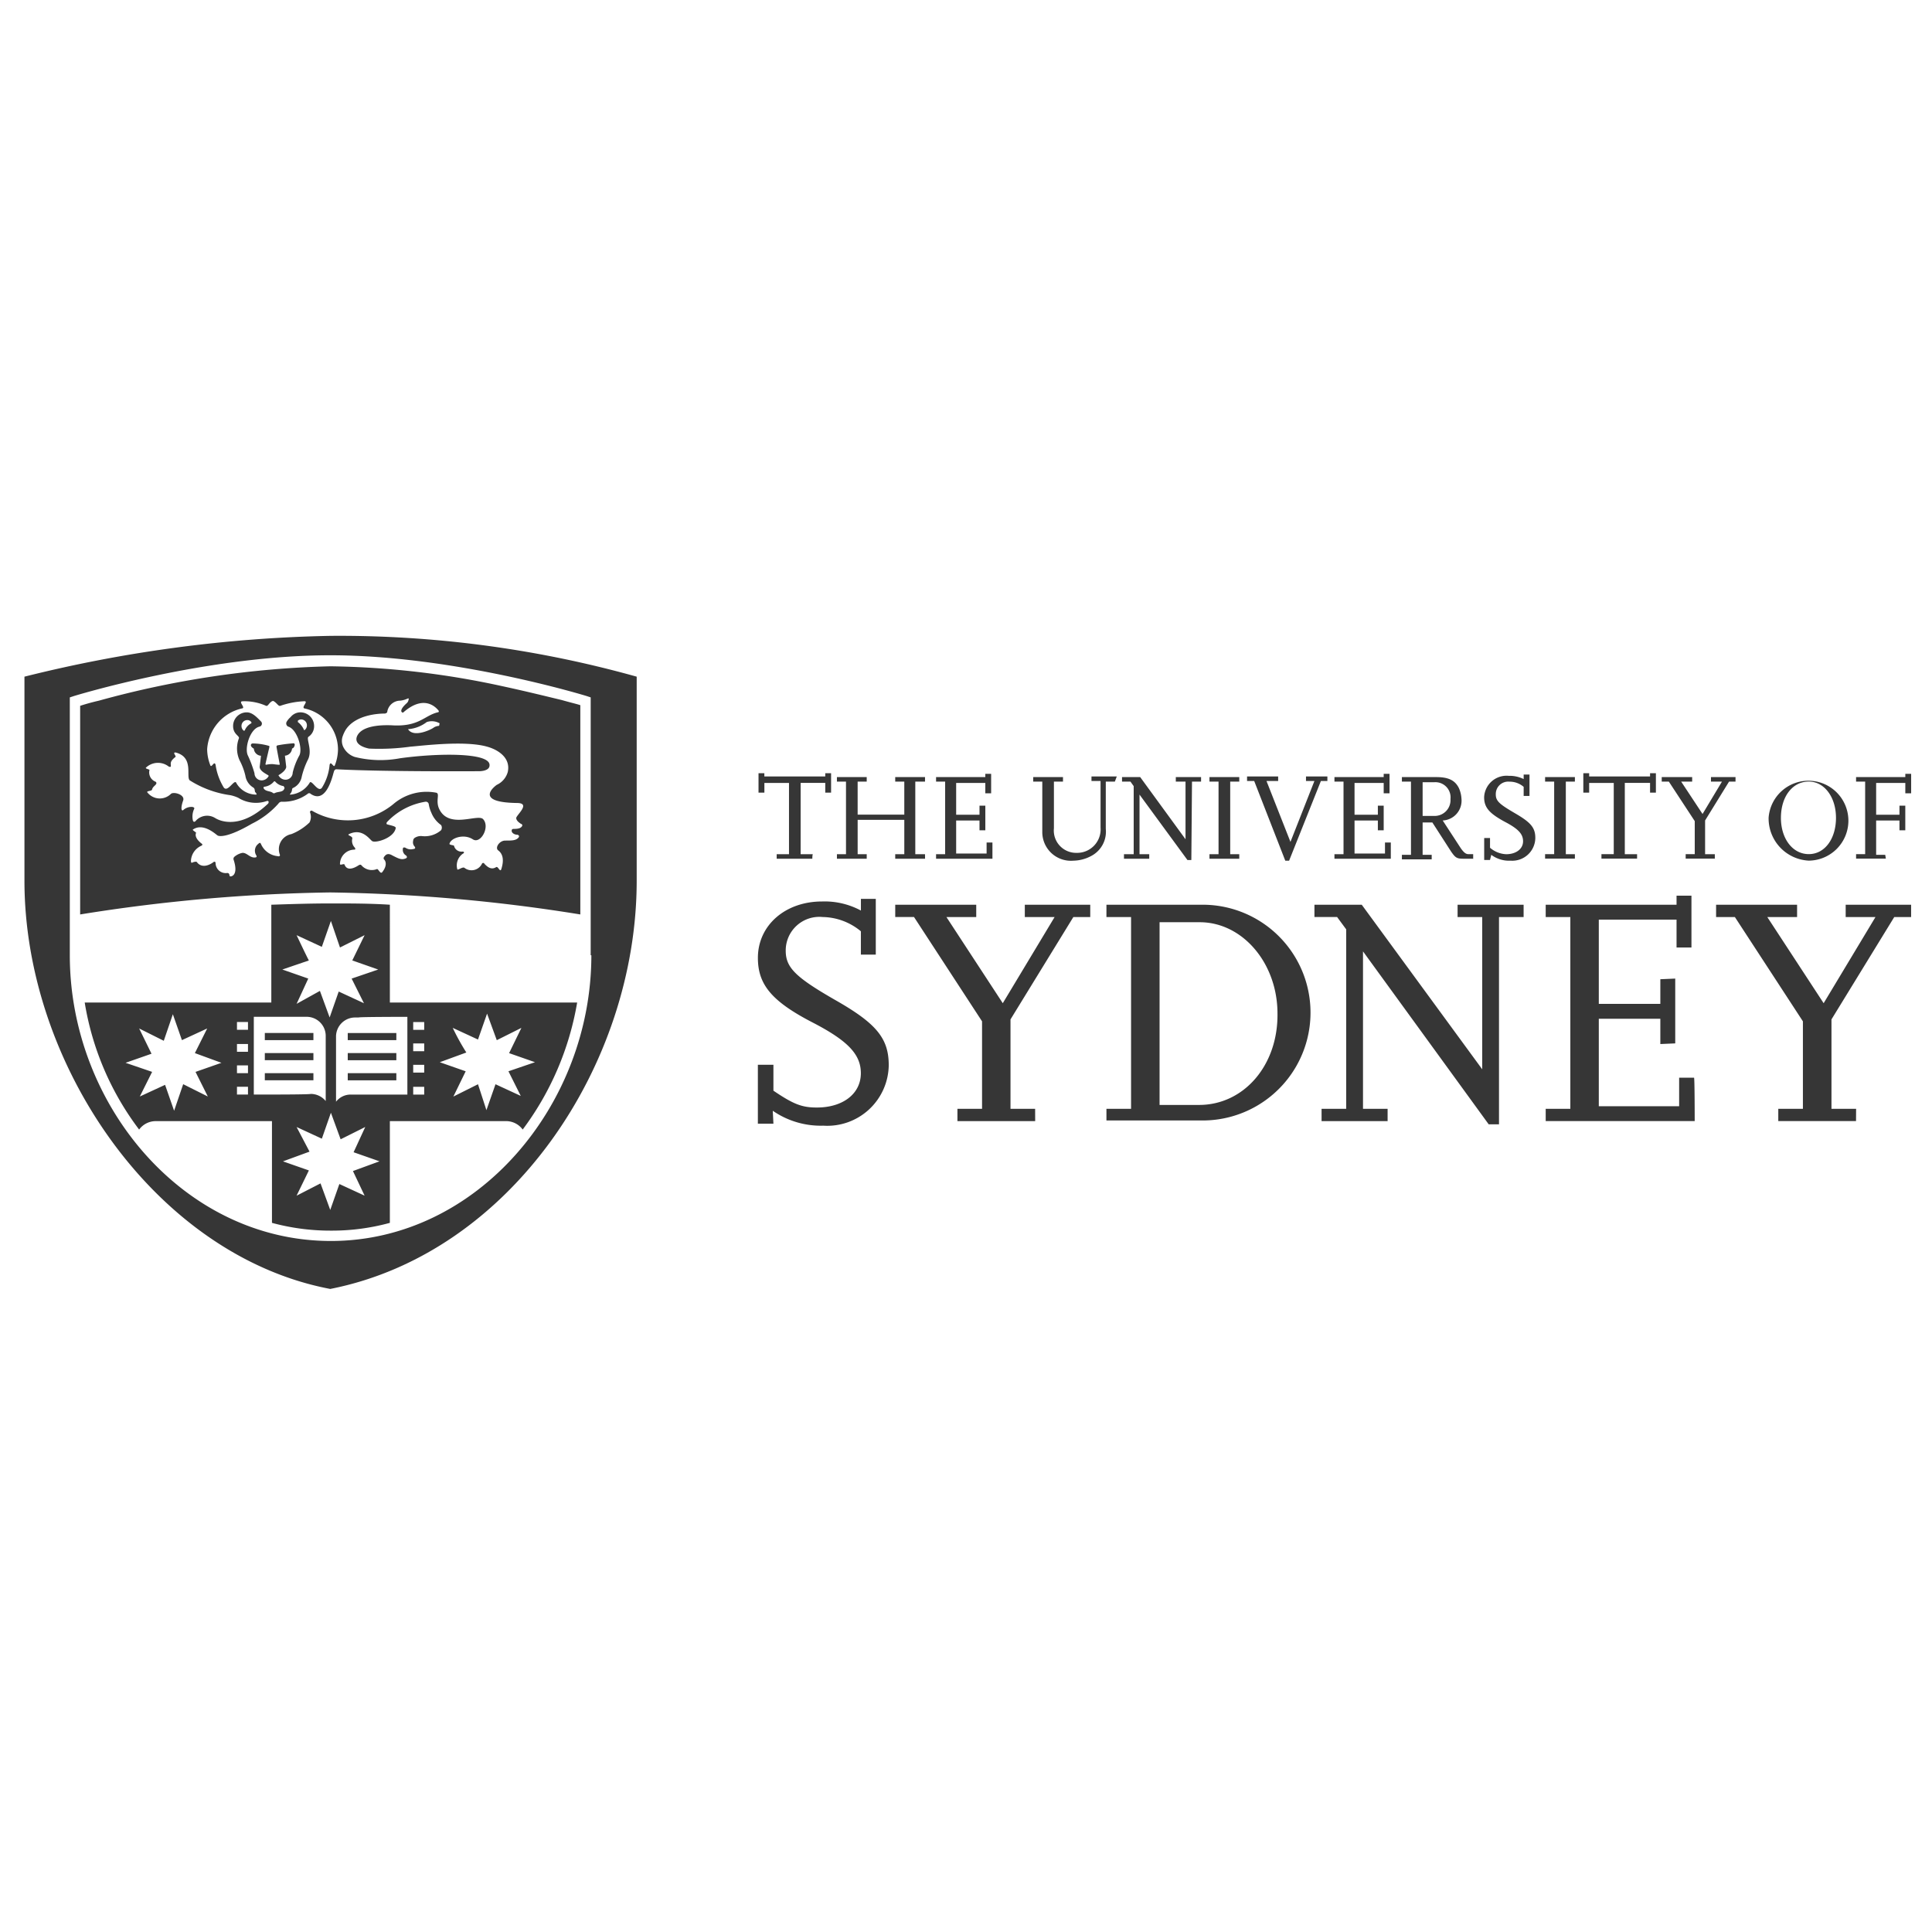 <svg xmlns="http://www.w3.org/2000/svg" width="158" height="158" viewBox="0 0 158 158">
  <g id="Group_2" data-name="Group 2" transform="translate(-698 -295)">
    <g id="Group_1" data-name="Group 1">
      <rect id="worldmissionprayerLeauge" width="158" height="158" transform="translate(698 295)" fill="#fff"/>
    </g>
    <g id="University_of_Sydney" data-name="University of Sydney" transform="translate(700 347)">
      <path id="Path_178" data-name="Path 178" d="M117.7,28.194h-2.914v-.37h1.007V21.995h-2.013v.795H113.3V21.2h.477v.265h4.981V21.2h.477v1.589h-.477v-.795h-2.013v5.829h1.007C117.7,27.824,117.7,28.194,117.7,28.194Zm9.219,0H124.48v-.37h.742V25.015h-3.815v2.809h.742v.371h-2.437v-.371h.742V21.889h-.742v-.371h2.437v.371h-.742v2.7h3.815v-2.7h-.742v-.371h2.437v.371h-.795v5.935h.795Zm5.511,0h-4.61v-.37h.742V21.889h-.742v-.371h4.027v-.265h.477v1.589h-.477v-.847h-2.384v2.6h1.909v-.742h.477v2.015h-.477v-.8h-1.909v2.7h2.49v-.9h.477v1.324Zm10.014-6.305H141.7v3.868a2.239,2.239,0,0,1-1.219,2.226,3.183,3.183,0,0,1-1.431.371,2.343,2.343,0,0,1-2.543-2.331V21.889h-.742v-.371H138.2v.371h-.742V25.7a1.826,1.826,0,0,0,1.854,2.014,1.92,1.92,0,0,0,1.96-2.066V21.836h-.742v-.371H142.6l-.159.424Zm6.252,6.411h-.318l-3.92-5.351v4.876h.795v.371h-2.066v-.371h.795V22.258l-.265-.371h-.689v-.371h1.484l3.709,5.086V21.889h-.795v-.371h2.066v.371h-.742Zm3.92-.106h-2.437v-.37h.742V21.889h-.742v-.371h2.437v.371h-.741v5.935h.741Zm4.08.159h-.317l-2.543-6.517h-.583v-.371h2.543v.371h-.954l1.96,4.981,1.96-4.981h-.689v-.371h1.749v.371h-.53l-2.6,6.517Zm8.319-.159H160.4v-.37h.742V21.889H160.4v-.371h4.027v-.265h.477v1.589h-.477v-.847h-2.384v2.6h1.907v-.742h.477v2.015h-.477v-.8h-1.907v2.7h2.49v-.9h.477v1.324Zm6.835,0H171c-.583,0-.689-.053-1.058-.583l-1.536-2.384h-.795v2.649h.742v.371h-2.437v-.371h.742V21.889h-.742v-.371h2.808c1.007,0,1.536.265,1.854.9a2.5,2.5,0,0,1,.212.9,1.619,1.619,0,0,1-1.536,1.749l1.484,2.278c.265.371.424.477.636.477h.371V28.2Zm-4.239-3.5h.954a1.293,1.293,0,0,0,1.324-1.378,1.241,1.241,0,0,0-1.324-1.378h-.954V24.7Zm5.511,3.6h-.476V26.5h.477v.795a2.146,2.146,0,0,0,1.324.53c.795,0,1.378-.424,1.378-1.058,0-.583-.371-1.007-1.484-1.589-1.271-.689-1.7-1.166-1.7-2.014a1.837,1.837,0,0,1,2.014-1.749,2.6,2.6,0,0,1,1.219.265v-.371h.477v1.749h-.477v-.742a1.752,1.752,0,0,0-1.166-.424,1.016,1.016,0,0,0-1.113,1.058c0,.53.318.795,1.589,1.536s1.643,1.166,1.643,2.014a1.884,1.884,0,0,1-2.013,1.854,2.452,2.452,0,0,1-1.589-.477l-.106.424Zm6.941-.106h-2.437v-.37h.743V21.889h-.742v-.371h2.437v.371h-.742v5.935h.742Zm5.086,0h-2.914v-.37h1.007V21.995h-2.012v.795h-.477V21.2h.477v.265h4.981V21.2h.477v1.589h-.477v-.795h-2.066v5.829h1.005Zm6.411,0h-2.437v-.37h.742v-2.7l-2.119-3.232h-.582v-.371h2.49v.371h-.9l1.749,2.649,1.589-2.649h-.9v-.371H193.2v.371h-.528l-1.96,3.179v2.757h.795v.371Zm4.345-3.338a3.267,3.267,0,1,1,3.285,3.5,3.455,3.455,0,0,1-3.284-3.5Zm1.007,0c0,1.7.954,2.967,2.278,2.967s2.226-1.272,2.226-2.967-.954-2.967-2.226-2.967c-1.324,0-2.277,1.218-2.277,2.967Zm8.584,3.338h-2.437v-.37h.742V21.889h-.742v-.371h4.027v-.265h.477v1.589h-.477v-.847H204.7v2.6h1.907v-.742h.477v2.015h-.477v-.8H204.7v2.808h.742l.053.318Z" transform="translate(-53.268 -9.967)" fill="#363636"/>
      <g id="Group_35" data-name="Group 35" transform="translate(59.979 21.247)">
        <path id="Path_179" data-name="Path 179" d="M114.472,58.751H113.2V53.93h1.272v2.119c1.643,1.113,2.331,1.378,3.55,1.378,2.119,0,3.6-1.113,3.6-2.808,0-1.536-1.058-2.649-3.92-4.133-3.391-1.749-4.5-3.126-4.5-5.3,0-2.649,2.226-4.61,5.246-4.61a6.271,6.271,0,0,1,3.179.742v-.954h1.216v4.556h-1.219V43.014a5,5,0,0,0-3.126-1.166,2.747,2.747,0,0,0-3.02,2.755c0,1.378.795,2.172,4.133,4.08s4.292,3.126,4.292,5.3a5.027,5.027,0,0,1-5.351,4.928,6.91,6.91,0,0,1-4.133-1.219Zm21.406-.212h-6.358V57.532h2.014V50.379l-5.564-8.531h-1.536V40.842h6.624v1.007H128.62l4.609,7.047,4.239-7.047h-2.437V40.842h5.351v1.007H139l-5.14,8.372v7.312h2.014Zm5.828,0V57.532h2.014V41.849h-2.014V40.842H149.6a8.822,8.822,0,1,1-.053,17.644h-7.842Zm4.345-1.324h3.232c3.656,0,6.464-3.232,6.411-7.471,0-4.133-2.861-7.471-6.358-7.471h-3.285V57.214ZM173.815,58.8h-.848L162.688,44.657V57.532H164.7v1.007h-5.4V57.532h2.013V42.855l-.742-1.007h-1.854V40.842h3.868L172.437,54.3V41.849h-2.014V40.842h5.4v1.007h-2.013V58.8Zm16-.265H177.63V57.532h2.014V41.849H177.63V40.842h10.7V40.1h1.219v4.239h-1.219V42.06h-6.358v6.889h5.032V46.935l1.219-.053v5.3l-1.219.053V50.167h-5.032V57.32h6.57V54.989h1.219c.053,0,.053,3.55.053,3.55Zm13.193,0h-6.358V57.532h2.014V50.379L193.1,41.849h-1.536V40.842h6.624v1.007h-2.437l4.609,7.047,4.239-7.047h-2.437V40.842h5.351v1.007h-1.379L201,50.22v7.312h2.014Z" transform="translate(-113.2 -40.1)" fill="#363636"/>
      </g>
      <path id="Path_180" data-name="Path 180" d="M26.439,34.705h3.974v-.583H26.439Zm0,1.643h3.974v-.583H26.439Zm0-3.285h3.974V32.48H26.439Zm-2.808,1.058H19.657V34.7h3.974Zm0,1.643H19.657v.583h3.974Zm0-3.285H19.657v.583h3.974Zm6.252-10.49c-1.589-.106-3.232-.106-4.874-.106-1.589,0-3.232.053-4.821.106v8H4.928A23.424,23.424,0,0,0,9.378,40.376a1.682,1.682,0,0,1,1.378-.689h9.485v8.319a18.242,18.242,0,0,0,4.821.636h0a17.956,17.956,0,0,0,4.821-.636V39.686h9.485a1.682,1.682,0,0,1,1.378.689A24.041,24.041,0,0,0,45.2,29.987H29.884Zm-7.63,2.49,2.066.954.742-2.119.742,2.172,2.014-1.007L26.81,26.546l2.119.742-2.172.742,1.007,2.014L25.7,29.089l-.742,2.119-.795-2.172-1.907,1.058.954-2.066-2.12-.74,2.172-.742c-.053-.053-1.007-2.066-1.007-2.066ZM14.995,37.673l-2.014-1.007-.742,2.172L11.5,36.719l-2.066.954,1.007-2.014-2.172-.742,2.122-.742L9.38,32.109l2.014,1.007.742-2.172.742,2.119,2.066-.954-1.007,2.014,2.172.795-2.119.742Zm3.285-.159h-.9v-.636h.9Zm0-1.749h-.9v-.636h.9Zm0-1.749h-.9v-.636h.9Zm0-1.8h-.9v-.634h.9Zm.477,5.3V31.155h4.291a1.561,1.561,0,0,1,1.589,1.589v5.3a1.584,1.584,0,0,0-1.219-.583c-.1.053-3.389.053-4.662.053Zm9.061,8.266-2.065-.952-.745,2.12-.795-2.172-1.96,1.007,1.007-2.066-2.119-.742,2.172-.795-1.058-2.014,2.066.954L25.062,39l.795,2.172,2.014-1.007-.954,2.066,2.119.742-2.172.795Zm7.206-13.722,2.066.954.742-2.119.795,2.172,2.014-1.007-1.007,2.066,2.119.742-2.172.742,1.007,2.014-2.066-.954-.742,2.119-.689-2.119-2.014,1.007,1.007-2.066-2.119-.742,2.172-.795A19.059,19.059,0,0,1,35.023,32.056Zm-3.232-.477h.9v.636h-.9Zm0,1.749h.9v.636h-.9Zm0,1.749h.9v.636h-.9Zm0,1.8h.9v.636h-.9Zm-.477-5.723v6.357H26.7a1.507,1.507,0,0,0-1.219.583V32.8a1.561,1.561,0,0,1,1.589-1.589h.265c-.053-.053,3.974-.053,3.974-.053ZM39.157,4.133A69.66,69.66,0,0,0,25.007,2.49,77.89,77.89,0,0,0,6.091,5.3c-.689.159-1.219.318-1.536.424V22.784a140.255,140.255,0,0,1,20.452-1.8,140.025,140.025,0,0,1,20.452,1.8V5.669c-.318-.106-.795-.212-1.536-.424-1.113-.265-2.808-.689-4.769-1.113ZM17.8,5.934c.318-.053-.371-.583.053-.583a4.345,4.345,0,0,1,1.907.371c.159.053.212-.212.477-.371,0,0,.106-.053.159,0,.265.159.371.424.53.371a6.834,6.834,0,0,1,1.907-.371c.477-.053-.212.477.053.583a3.449,3.449,0,0,1,2.755,3.338A3.689,3.689,0,0,1,25.38,10.6c-.106.212-.318-.424-.424-.053a4.216,4.216,0,0,1-.583,1.8c-.318.636-.9-.689-1.058-.318a2.042,2.042,0,0,1-1.536.954c-.053,0-.106,0-.053-.053a.585.585,0,0,0,.159-.371.164.164,0,0,1,.053-.106,1.254,1.254,0,0,0,.742-.954,6.642,6.642,0,0,1,.477-1.324c.424-.742-.106-1.7.053-1.907a1.041,1.041,0,0,0,.477-.9,1.119,1.119,0,0,0-1.113-1.113,1.036,1.036,0,0,0-.795.371l-.053.053a1.4,1.4,0,0,0-.265.318.286.286,0,0,0,.106.424c.742.212,1.219,1.854.9,2.384a5.623,5.623,0,0,0-.53,1.378.588.588,0,0,1-.583.583.651.651,0,0,1-.583-.371c.212-.106.636-.424.636-.689L21.3,9.8a.627.627,0,0,0,.583-.583c.053,0,.053-.053.106-.053.106-.106.212-.424-.053-.371a11.014,11.014,0,0,0-1.219.159.114.114,0,0,0-.106.106c0,.053.212,1.166.265,1.431,0,.053,0,.053-.053.053-.159,0-.477-.053-.53-.053a2.2,2.2,0,0,0-.53.053.052.052,0,0,1-.053-.053c.053-.265.318-1.378.318-1.378V9.008A4.958,4.958,0,0,0,18.706,8.8a.2.2,0,0,0-.159.053c-.106.159.106.318.212.371a.627.627,0,0,0,.583.583c0,.053-.106.9-.106.9,0,.318.424.53.689.689l.053.053a.651.651,0,0,1-.583.371.588.588,0,0,1-.583-.583,9.579,9.579,0,0,0-.53-1.431c-.318-.583.159-2.226.954-2.384a.253.253,0,0,0,.106-.424c-.318-.318-.689-.742-1.166-.742a1.119,1.119,0,0,0-1.113,1.113c0,.689.53.795.477,1.007a2.332,2.332,0,0,0,.053,1.8,5.24,5.24,0,0,1,.476,1.27,1.359,1.359,0,0,0,.636.954c.159.106.106.212.159.371.053.053.106.106.106.159.053.053,0,.053-.053.053a1.868,1.868,0,0,1-1.593-.954c-.159-.371-.742.9-1.058.318a4.911,4.911,0,0,1-.636-1.8c-.106-.371-.318.265-.424.053a3.689,3.689,0,0,1-.265-1.324A3.664,3.664,0,0,1,17.8,5.933Zm4.557,1.113V6.941a.4.4,0,0,1,.265-.106.475.475,0,0,1,.477.477.481.481,0,0,1-.159.371c-.053.053-.106,0-.106-.053a1.656,1.656,0,0,0-.477-.583ZM21.247,12.5c-.106.318-.53.212-.795.371h-.106c-.212-.212-.636-.106-.795-.424,0,0,0-.106.053-.106a1.186,1.186,0,0,0,.795-.424.073.073,0,0,1,.106,0,1.108,1.108,0,0,0,.689.371c.053.106.106.159.053.212ZM18.015,7.736a.073.073,0,0,1-.106,0,.481.481,0,0,1-.159-.371.475.475,0,0,1,.476-.477.377.377,0,0,1,.318.159.073.073,0,0,1,0,.106A1.148,1.148,0,0,0,18.015,7.736ZM13.67,13.988a1.007,1.007,0,0,0-.689.265c-.159.106-.212-.212,0-.795.159-.477-.795-.742-1.007-.53a1.291,1.291,0,0,1-1.907-.106c-.159-.159.371-.106.371-.265.053-.212.265-.318.318-.424a.131.131,0,0,0-.053-.212.813.813,0,0,1-.477-.954c0-.053-.424-.106-.265-.212a1.426,1.426,0,0,1,1.854-.053c.053,0,.159.053.159-.053,0-.212-.106-.371.371-.742.106-.053-.265-.371,0-.371,1.536.371.848,1.96,1.166,2.278a8.325,8.325,0,0,0,3.338,1.219,2.987,2.987,0,0,1,.636.212,2.736,2.736,0,0,0,2.331.265c.212-.053.159.159.106.212-2.119,2.014-3.763,1.536-4.345,1.166a1.239,1.239,0,0,0-1.589.265c-.053.053-.159.106-.212-.053a1.458,1.458,0,0,1,.106-.954c.053-.106-.106-.159-.212-.159Zm20.4,1.908a2.03,2.03,0,0,1-1.589.477.943.943,0,0,0-.583.159c-.106.106-.106.159-.106.212a.51.51,0,0,0,.106.477c.106.106.053.212-.106.212a.757.757,0,0,1-.636-.106c-.159-.053-.212,0-.212.106a.529.529,0,0,0,.265.53c.106.106.106.212-.106.265-.318.106-.583-.053-1.007-.265-.265-.159-.477-.159-.636.053-.106.106-.106.212-.053.265.159.159.265.53-.159,1.058-.159.159-.318-.318-.424-.265a1.123,1.123,0,0,1-1.272-.318c-.053-.053-.106-.053-.212,0-.318.212-.954.53-1.166-.053-.053-.106-.371.106-.371-.053a1.186,1.186,0,0,1,1.166-1.166c.106,0,.106-.053.053-.159a.787.787,0,0,1-.212-.742c.053-.212-.477-.265-.265-.371,1.113-.53,1.7.477,1.907.583.318.159,1.749-.265,1.907-1.058.053-.159-.318-.212-.689-.318-.053,0-.106-.106,0-.212A5.52,5.52,0,0,1,32.8,13.565a.239.239,0,0,1,.265.212,2.623,2.623,0,0,0,.212.689,2.249,2.249,0,0,0,.795,1.007.4.4,0,0,1,0,.424Zm6.517-.531c.159.053.159.159.053.265s-.265.159-.636.159c-.159,0-.159.106-.159.159,0,.159.212.318.477.318.159.053.159.159.053.265-.212.212-.53.212-1.058.212-.477,0-.848.583-.583.795.212.159.583.53.265,1.536-.106.318-.265-.265-.424-.159-.424.265-.742-.053-.954-.265a.111.111,0,0,0-.212,0,.947.947,0,0,1-1.431.318c-.159-.106-.583.265-.583.106a1.171,1.171,0,0,1,.477-1.272c.053,0,.159-.159-.053-.159a.627.627,0,0,1-.69-.475c0-.053-.371-.053-.371-.159.106-.477,1.166-.848,1.907-.371.636.424,1.431-1.007.848-1.643-.424-.477-2.808.848-3.6-.848-.318-.689.106-1.272-.265-1.324a4.181,4.181,0,0,0-3.5.954,5.869,5.869,0,0,1-6.624.53.118.118,0,0,0-.159.159,1,1,0,0,1-.053.795,4.539,4.539,0,0,1-1.484.954,1.254,1.254,0,0,0-.954,1.643c.053.106,0,.212-.159.159a1.658,1.658,0,0,1-1.378-1.007c-.053-.106-.106-.106-.212,0a.706.706,0,0,0-.159.954c.053.106,0,.159-.106.159-.424.053-.689-.424-1.058-.371a1.444,1.444,0,0,0-.635.318.233.233,0,0,0-.053.265c.424,1.324-.265,1.378-.318,1.324s0-.265-.212-.265a.831.831,0,0,1-.954-.795c0-.106-.053-.159-.159-.106-.265.212-.954.583-1.378,0-.053-.053-.265,0-.371.053s-.106-.106-.106-.159a1.42,1.42,0,0,1,.845-1.219c.106-.053.106-.106.053-.159-.212-.159-.636-.53-.477-.9,0-.053-.318-.212-.265-.265.848-.583,1.854.371,2.014.477s.9.159,2.808-.954a7.076,7.076,0,0,0,2.172-1.643.33.33,0,0,1,.265-.159,3.342,3.342,0,0,0,2.119-.636.175.175,0,0,1,.265,0c1.113.742,1.643-.9,1.854-1.7.053-.159.053-.265.212-.318,4.027.212,11.6.159,11.6.159s1.007.053.954-.53c-.053-1.007-4.239-.954-7.312-.53a8.684,8.684,0,0,1-3.709-.106,1.607,1.607,0,0,1-.9-.742,1.142,1.142,0,0,1-.106-.9,2.84,2.84,0,0,1,.265-.583c.795-1.219,2.649-1.324,3.179-1.324a.274.274,0,0,0,.212-.106A1.079,1.079,0,0,1,30.726,5.3a1.878,1.878,0,0,0,.583-.159c.106-.053.159,0,.106.053a.458.458,0,0,1-.159.318c-.53.477-.477.689-.371.742a.073.073,0,0,0,.106,0c1.643-1.431,2.6-.477,2.861-.159.053.053.053.159-.053.159-1.113.265-1.536,1.219-3.815,1.058-.265,0-2.119-.106-2.7.742-.318.477-.106.954.9,1.166a18.559,18.559,0,0,0,3.391-.159c.795-.053,4.4-.53,6.252,0,.795.212,1.96.848,1.7,2.066a1.646,1.646,0,0,1-.9,1.058s-2.066,1.431,1.643,1.484c1.166,0,0,.954-.053,1.219,0,.212.212.371.371.477Zm-6.729-8a.845.845,0,0,0-.423.161c-.318.212-1.643.795-2.066.106A2.837,2.837,0,0,0,32.9,7.049a1.3,1.3,0,0,1,1.058.106c-.053.106,0,.212-.106.212ZM25.062,0A111.4,111.4,0,0,0,0,3.338V20.029C0,35.077,10.756,50.708,25.007,53.41,39.79,50.5,50.069,35.077,50.069,20.029V3.338A90.292,90.292,0,0,0,25.062,0Zm21.3,26.122c0,12.239-9.326,23.366-21.3,23.366-12.028,0-21.353-11.127-21.353-23.366V5.034l.318-.106s10.809-3.339,20.98-3.339S45.989,4.927,45.989,4.927l.318.106V26.121Z" transform="translate(0)" fill="#363636"/>
    </g>
  </g>
</svg>
